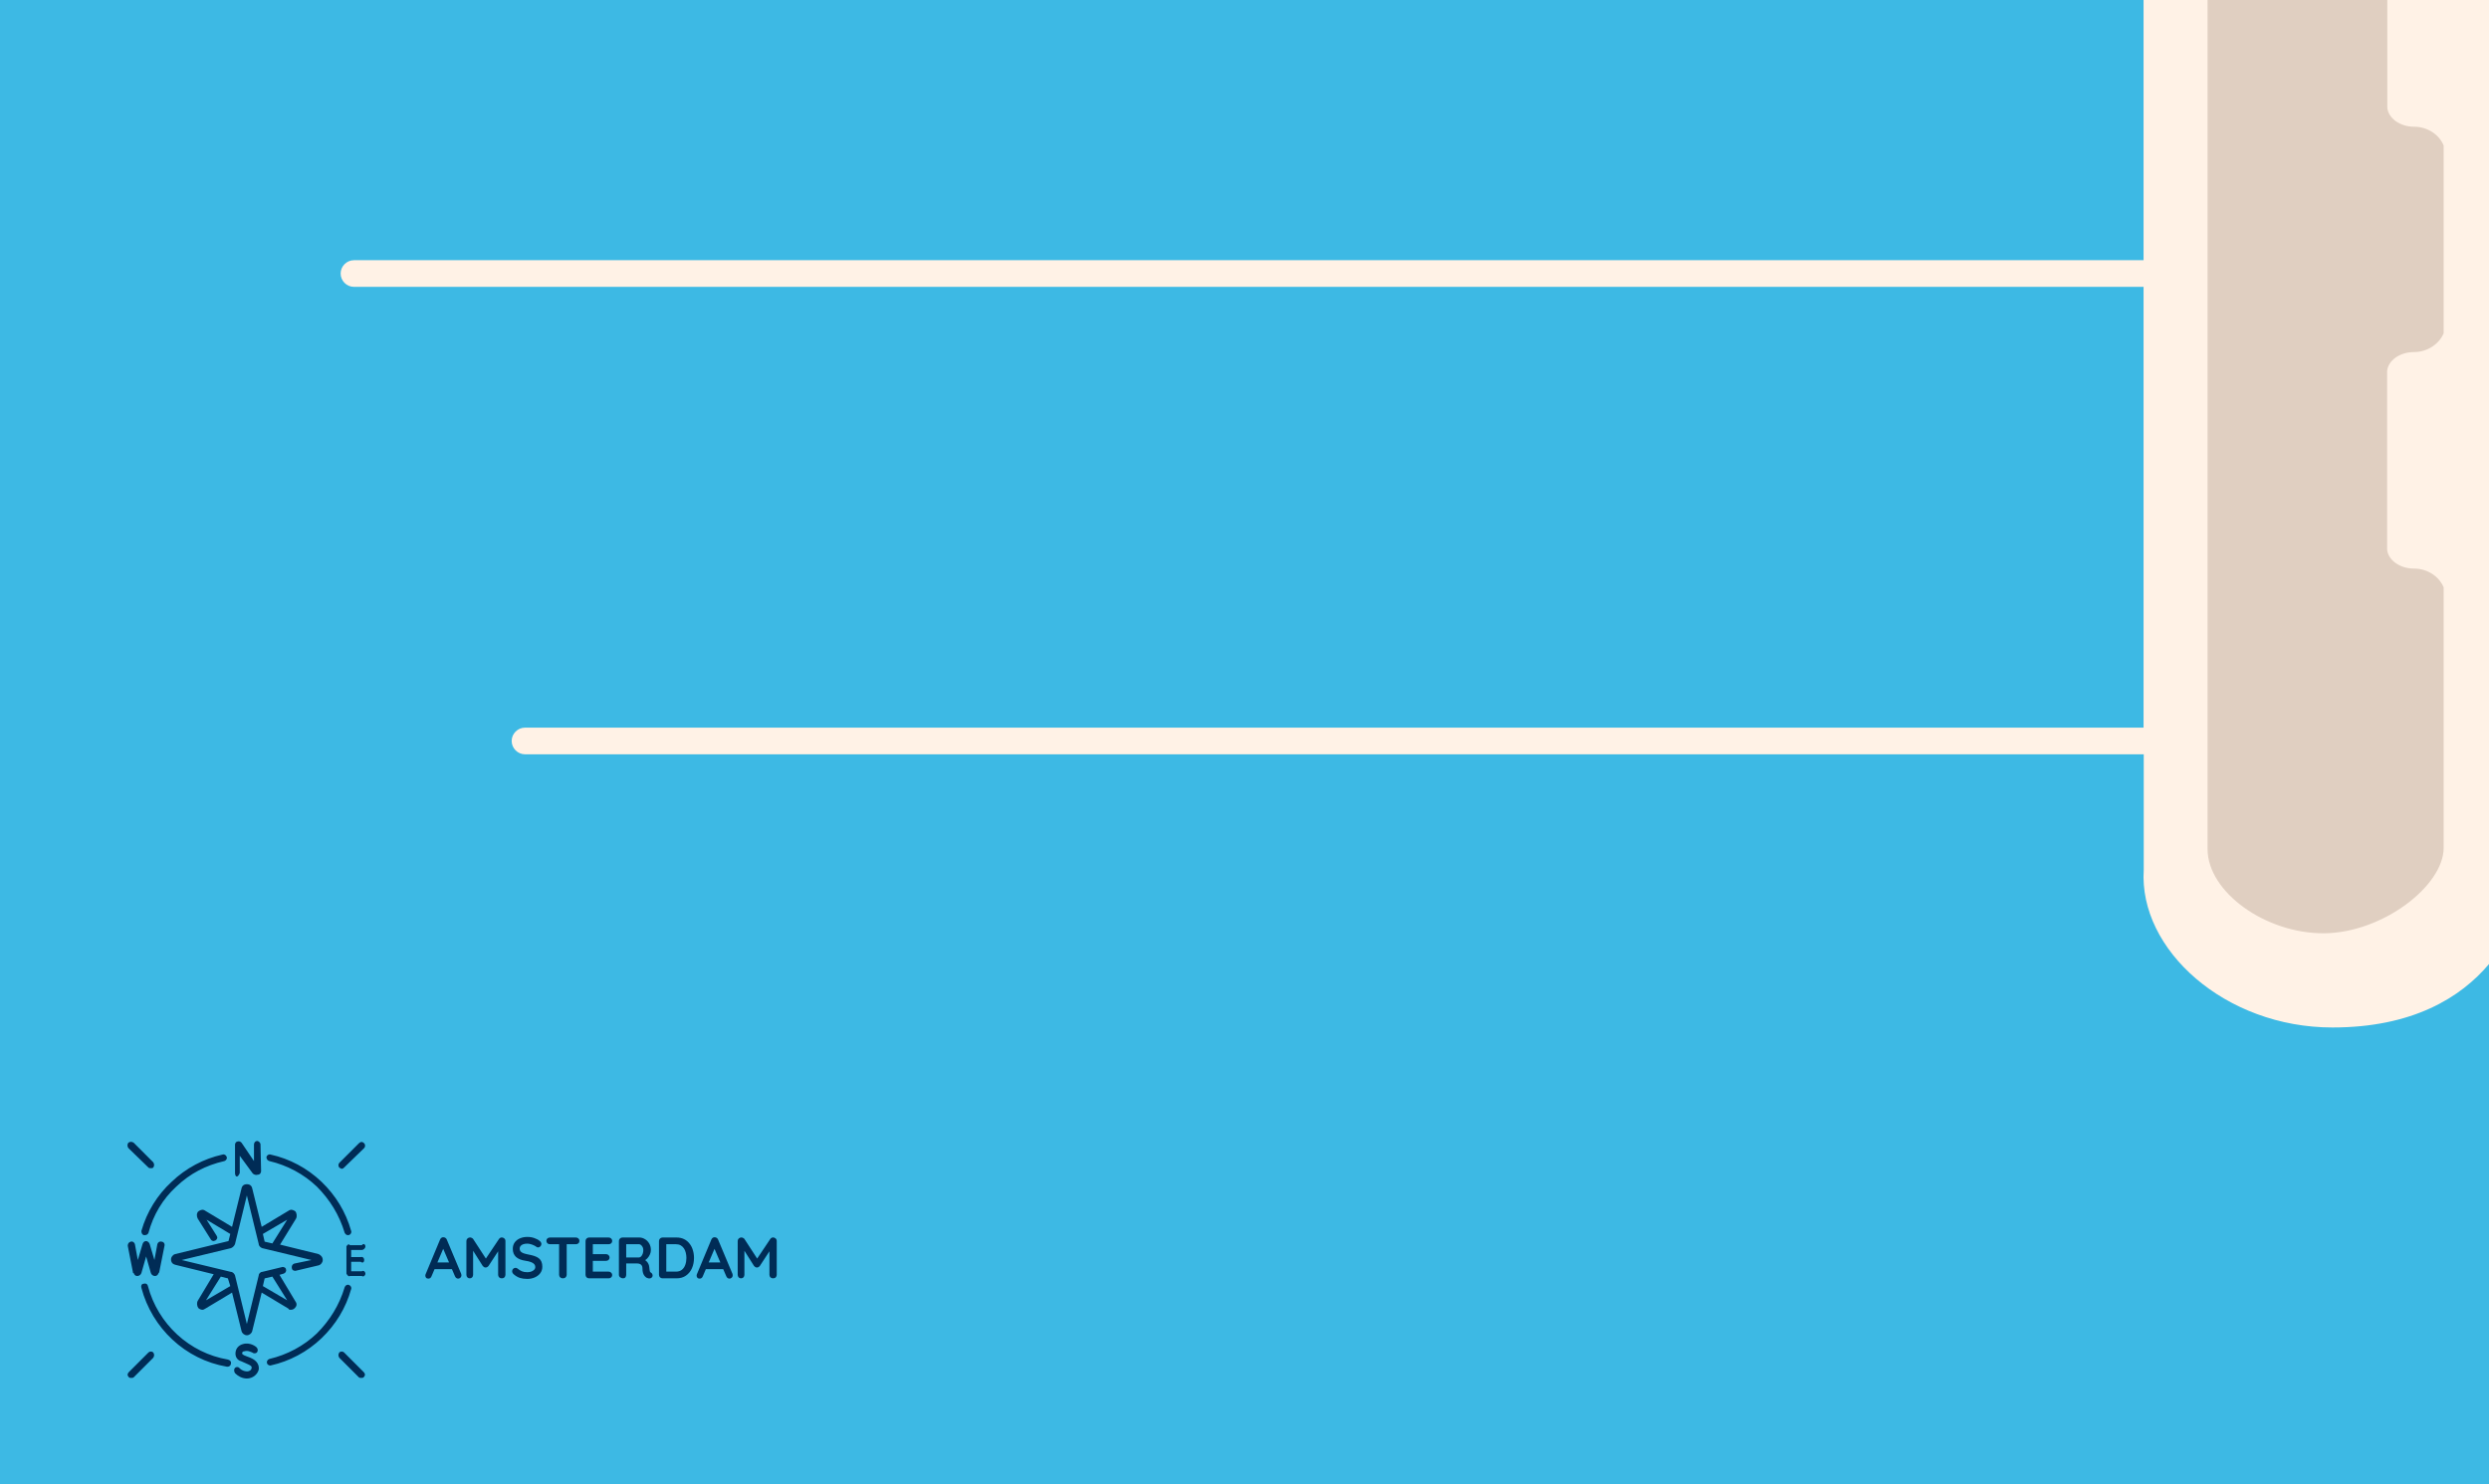 <?xml version="1.0" encoding="UTF-8" standalone="no"?>
<!-- Generator: Adobe Illustrator 25.4.1, SVG Export Plug-In . SVG Version: 6.00 Build 0)  -->

<svg
   version="1.1"
   id="svg771"
   inkscape:version="1.1.2 (b8e25be833, 2022-02-05)"
   x="0px"
   y="0px"
   viewBox="0 0 1400 835.2"
   style="enable-background:new 0 0 1400 835.2;"
   xml:space="preserve"
   sodipodi:docname="de-amsterdam_arka.svg"
   xmlns:inkscape="http://www.inkscape.org/namespaces/inkscape"
   xmlns:sodipodi="http://sodipodi.sourceforge.net/DTD/sodipodi-0.dtd"
   xmlns="http://www.w3.org/2000/svg"
   xmlns:svg="http://www.w3.org/2000/svg"><defs
   id="defs397">
	
	

	
	

	
	

	
	

	
	

	
	

	
	

	
	

	
	

	
	

	
	

	
	

	
	

	
	

	
	

	
	

	
	

	
	

	
	

	
	

	
	

	
	

	
	

	
	

	
	

	
	

	
	

	
	

	
	

	
	

	
	

	
	

	
	

	
	

	
	

	
	

	
	

	
	
	

	
	

	
	

	
	

	
	

	
	

	
	

	

	
	

	
	

	
	

	
	

	
	

	
	

	
	

	
	

	
	

	
	

	
	

	
	

	
	

	
	

	
	

	
	

	
	

	
	

	
	

		
		
	
		
	
		
		
	
		
	
		
		
	
		
		
	
		
		
	
		
		
	
		
	
		
	
		
		
	
		
		
	
		
	
		
		
	
		
	
		
	
		
		
	
		
	
		
	
		
		
	
		
	
		
	
		
	
		
		
	
		
		
	
		
		
	
		
	
		
		
	
		
	
		
	
		
		
	
		
	
		
	
		
		
	
		
		
	
		
	
		
	
		
		
	
		
		
	
		
	
		
	
		
		
	
		
	
		
		
	
		
	
		
		
	
		
	
		
		
	
		
	
		
	
		
	
		
	
		
	
		
		
	
		
		
	
		
		
	
		
	
		
	
		
	
		
	
		
	
		
	
		
		
	
		
	
		
	
		
		
	
		
		
	
		
	
		
	
		
	
		
		
	
		
	
		
		
	
		
		
	
		
	
		
		
	
		
	
		
		
	
		
		
	
		
		
	
		
	
		
		
	
		
	
		
	
		
	
		
	
		
		
	
		
	
		
		
	
		
	
		
		
	
		
	
		
		
	
		
	
		
		
	
		
	
		
	
		
	
		
		
	
		
		
	
		
	
		
	
		
		
	
		
	
		
		
	
		
		
	
		
	
		
		
	
		
	
		
		
	
		
	
		
		
	
		
	
		
	
		
		
	
		
	
		
	
		
	
		
		
	
		
	
		
	
		
	
		
		
	
		
	
		
		
	
		
	
		
	
		
	
			
				
		
			
				
		<pattern
   id="EMFhbasepattern"
   patternUnits="userSpaceOnUse"
   width="6"
   height="6"
   x="0"
   y="0" /></defs>
<style
   type="text/css"
   id="style2">.mavi {  }
.mavi {  }
	.st0 { fill:#3DB9E4; }
	.st1 { fill:#FFF2E6; }
	.st2 { fill:#A5EDEF; }
	.st3 { fill:#E0CFC1; }
	.st4 { fill:#002C56; }
	.st5 { fill:#FFFFFF; }
	.st6 { font-family:'BigNoodleTitling'; }
	.st7 { font-size:31.273px; }
	.st8 { letter-spacing:1; }
</style>
<sodipodi:namedview
   bordercolor="#666666"
   borderopacity="1.0"
   id="namedview773"
   inkscape:current-layer="svg771"
   inkscape:cx="301.40921"
   inkscape:cy="611.57496"
   inkscape:pagecheckerboard="0"
   inkscape:pageopacity="0.0"
   inkscape:pageshadow="2"
   inkscape:window-height="2054"
   inkscape:window-maximized="1"
   inkscape:window-width="3840"
   inkscape:window-x="-11"
   inkscape:window-y="-11"
   inkscape:zoom="1.0849038"
   pagecolor="#ffffff"
   showgrid="false">
	</sodipodi:namedview>
<g
   id="Layer_6">
	<rect
   id="rect4"
   y="-0.8"
   class="st0"
   width="1400"
   height="836.9" />
	<g
   id="g8">
		<path
   id="path6"
   class="st1"
   d="M1205.7-0.8v147.2H199.1c-4.1,0-7.5,3.4-7.5,7.5s3.4,7.5,7.5,7.5h1006.6v248H295.3    c-4.1,0-7.5,3.4-7.5,7.5s3.4,7.5,7.5,7.5h910.5v65c-2.9,45,45.9,88.7,106.1,88.7l0,0c45.1,0,72.2-16.8,88.2-35.8V-0.8H1205.7z" />
	</g>
	<path
   id="path10"
   class="st2"
   d="M409.6,169.3" />
	<path
   id="path12"
   class="st3"
   d="M1357.8,71.3L1357.8,71.3c-7.9,0-14.4-4.8-15-10.6V0h-101.1v477.7c0,24.2,32.6,47.6,65.5,47.4   c32.9-0.2,67.3-26.7,67.3-48.1V330.5c-2.4-5.9-8.8-10.6-16.8-10.6l0,0c-7.9,0-14.4-4.8-15-10.6V208.7c0.6-5.9,7.1-10.6,15-10.6l0,0   c7.9,0,14.4-4.8,16.8-10.6V81.9C1372.2,76.1,1365.8,71.3,1357.8,71.3z" />
</g>

































































<path
   style="fill:#002c56;fill-opacity:1;fill-rule:nonzero;stroke:none"
   d="m 83.528,656.939 c 0.333,0.333 1,0.333 1.333,0.333 0.333,0 1,0 1.333,-0.333 0.667,-1 0.667,-2 0,-3 -11,-11 -11,-11 -11,-11 -1,-0.667 -2,-0.667 -3,0 -0.667,1 -0.667,2 0,3 z m 49.667,5 c 1,0 1.667,-2 1.667,-2 0,-9.667 0,-9.667 0,-9.667 7.333,10 7.333,10 7.333,10 0.667,0.667 2,1 2.667,0.667 1.333,0 2,-1 2,-2 -0.333,-15 -0.333,-15 -0.333,-15 0,-1 -1,-2 -2,-2 0.333,0 0.333,0 0.333,0 -1.333,0 -2,1 -2,2 0,9.333 0,9.333 0,9.333 -7,-10.333 -7,-10.333 -7,-10.333 -0.667,-0.667 -1.333,-1 -2.333,-0.667 -0.667,0 -1.333,1 -1.333,1.667 0,16 0,16 0,16 0,0 0,2 1,2 z m 18.333,-8.667 c 10,2.333 19.333,7.333 26.667,14.333 7.333,7.333 12.667,16 15.667,26 0.333,0.667 1,1.333 1.667,1.333 0.333,0 0.667,0 0.667,0 1,-0.333 1.667,-1.333 1.333,-2.333 -3,-10.667 -8.667,-20 -16.667,-27.667 -8,-7.667 -18,-13 -28.667,-15.333 -1,-0.333 -2,0.333 -2.333,1.333 0,1.333 0.667,2 1.667,2.333 z m -76.667,63 c 0,0 0,0 0.333,0 0.333,1 1,1.667 2,1.667 0,0 0,0 0,0 1,0 2,-0.667 2.333,-1.667 0,0 0,0 0,0 2.667,-9.333 2.667,-9.333 2.667,-9.333 2.667,9.333 2.667,9.333 2.667,9.333 0,0 0,0 0,0 0.333,1 1.333,1.667 2.333,1.667 0,0 0,0 0,0 1,0 1.667,-0.667 2,-1.667 0,0 0,0 0.333,-0.333 3,-15 3,-15 3,-15 0.333,-1.333 -0.667,-2.333 -1.667,-2.333 -1,-0.333 -2,0.333 -2.333,1.333 -1.667,9 -1.667,9 -1.667,9 -2.667,-9 -2.667,-9 -2.667,-9 -0.333,-1 -1.333,-1.667 -2,-1.667 -1,0 -1.667,0.667 -2,1.667 -2.667,9 -2.667,9 -2.667,9 -1.667,-9 -1.667,-9 -1.667,-9 -0.333,-1 -1.333,-1.667 -2.333,-1.333 -1,0.333 -1.667,1 -1.667,2.333 z M 192.195,657.605 c 0.667,0 1,-0.333 1.333,-0.667 11.333,-11 11.333,-11 11.333,-11 0.667,-0.667 0.667,-2 0,-2.667 -1,-1 -2,-1 -3,0 -11,11 -11,11 -11,11 -0.667,0.667 -0.667,2 0,2.667 0.667,0.333 1,0.667 1.333,0.667 z m 11.333,45.667 c 1,0 2,-1 2,-2 0,-1 -1,-2 -2,-0.667 -6.667,0 -6.667,0 -6.667,0 -1,-1.333 -2,0.667 -2,0.667 0,15.333 0,15.333 0,15.333 0,0 1,2 2,1.333 6.667,0 6.667,0 6.667,0 1,0.667 2,-0.333 2,-1.333 0,-1 -1,-2 -2,-1.333 -6,0 -6,0 -6,0 0,-5.333 0,-5.333 0,-5.333 5.333,0 5.333,0 5.333,0 1.333,1 2,0 2,-1 0,-1 -0.667,-2 -2,-1.667 -5.333,0 -5.333,0 -5.333,0 0,-4 0,-4 0,-4 z M 80.861,694.939 c 0.333,0 0.667,0 0.667,0 0.667,0 1.667,-0.333 2,-1.333 2.667,-10 8,-19 15.667,-26 7.667,-7.333 16.667,-12 27,-14.333 1,-0.333 1.667,-1.333 1.333,-2.333 -0.333,-1 -1.333,-1.667 -2.333,-1.333 -10.667,2.333 -20.667,7.667 -28.667,15.333 -8,7.333 -14,17 -17,27.667 0,1 0.333,2 1.333,2.333 z m 115.333,28 c -1,-0.333 -2,0.333 -2.333,1.333 -3,10 -8.333,18.667 -15.667,26 -7.333,7 -16.667,12 -26.667,14.333 -1,0.333 -1.667,1.333 -1.333,2.333 0,0.667 1,1.333 1.667,1.333 0.333,0 0.333,0 0.333,0 10.667,-2.333 20.667,-7.667 28.667,-15.333 8,-7.667 13.667,-17 16.667,-27.667 0.333,-1 -0.333,-2 -1.333,-2.333 z m -2.667,38 c -0.667,-0.667 -2,-0.667 -2.667,0 -0.667,1 -0.667,2 0,3 11,11 11,11 11,11 0.333,0.333 1,0.333 1.333,0.333 0.333,0 1,0 1.333,-0.333 1,-1 1,-2 0,-3 z m -30,-24 c 1,0 1.667,-0.333 2.333,-1 1,-1 1.333,-2.333 0.333,-3.667 -9,-15 -9,-15 -9,-15 2.333,-0.667 2.333,-0.667 2.333,-0.667 1,-0.333 1.667,-1.333 1.333,-2.333 0,-1 -1.333,-1.667 -2.333,-1.333 -11,2.667 -11,2.667 -11,2.667 -1,0 -2,1 -2,2 -6.667,27.333 -6.667,27.333 -6.667,27.333 -6.667,-27.333 -6.667,-27.333 -6.667,-27.333 -0.333,-1 -1.333,-2 -2.333,-2 -27.667,-6.667 -27.667,-6.667 -27.667,-6.667 27.667,-6.667 27.667,-6.667 27.667,-6.667 1,-0.333 2,-1.333 2.333,-2.333 6.667,-27.333 6.667,-27.333 6.667,-27.333 6.667,27.333 6.667,27.333 6.667,27.333 0,1 1,2 2,2.333 27.667,6.667 27.667,6.667 27.667,6.667 -9.667,2 -9.667,2 -9.667,2 -1,0.333 -1.667,1.333 -1.333,2.667 0,1 1.333,1.667 2.333,1.333 12.667,-3 12.667,-3 12.667,-3 1.333,-0.333 2.333,-1.667 2.333,-3 0,-1.667 -1,-2.667 -2.333,-3.333 -21.667,-5.333 -21.667,-5.333 -21.667,-5.333 9,-14.667 9,-14.667 9,-14.667 0.667,-1.333 0.333,-3 -0.333,-4 -1.333,-1 -2.667,-1.333 -4,-0.333 -15,9 -15,9 -15,9 -5.333,-21.667 -5.333,-21.667 -5.333,-21.667 -0.333,-1.667 -1.667,-2.333 -3,-2.333 0,0 0,0 0,0 -1.333,0 -2.667,0.667 -3,2.333 -5.333,21.667 -5.333,21.667 -5.333,21.667 -15,-9 -15,-9 -15,-9 -1.333,-1 -2.667,-0.667 -4,0.333 -1,1 -1,2.667 -0.333,4 7.333,11.667 7.333,11.667 7.333,11.667 0.333,0.667 1,1 1.667,1 0.333,0 0.667,-0.333 1,-0.333 1,-0.667 1.333,-1.667 0.667,-2.667 -5.667,-9 -5.667,-9 -5.667,-9 13.333,8 13.333,8 13.333,8 -1,4 -1,4 -1,4 -30,7.333 -30,7.333 -30,7.333 -1.333,0.333 -2.333,1.667 -2.333,3 0,1.667 1,2.667 2.333,3 21.667,5.333 21.667,5.333 21.667,5.333 -9,15 -9,15 -9,15 -0.667,1.333 -0.333,3 0.333,4 0.667,0.667 1.667,1 2.333,1 0.667,0 1,-0.333 1.667,-0.667 15,-9 15,-9 15,-9 5.333,21.667 5.333,21.667 5.333,21.667 0.333,1.333 1.667,2.333 3,2.333 0,0 0,0 0,0 1.333,0 2.667,-1 3,-2.333 5.333,-21.667 5.333,-21.667 5.333,-21.667 15,9 15,9 15,9 0.333,0.667 0.667,0.667 1.333,0.667 z m -2,-50.667 c -8.333,13.333 -8.333,13.333 -8.333,13.333 -4.333,-1 -4.333,-1 -4.333,-1 -1,-4.333 -1,-4.333 -1,-4.333 z m -45.667,45.333 c 8.333,-13.333 8.333,-13.333 8.333,-13.333 4,1 4,1 4,1 1.333,4.333 1.333,4.333 1.333,4.333 z m 32,-8 c 1,-4.333 1,-4.333 1,-4.333 4.333,-1 4.333,-1 4.333,-1 8.333,13.333 8.333,13.333 8.333,13.333 z m -7,40.333 c -1.667,-0.667 -3.667,-1.333 -4,-1.667 -0.667,-0.333 -0.667,-0.667 -0.667,-1 0,-0.333 0.333,-1 1.333,-1 2,-0.667 4,0.667 4.333,0.667 0.667,0.667 2,0.667 2.667,0 0.667,-1 0.667,-2 -0.333,-3 0,0 -3.333,-3 -7.667,-1.667 -2.333,0.667 -3.667,2.333 -4,4.333 -0.333,2 0.333,4 2.333,5 0,0 0,0 0,0 0.333,0 2.333,1 4.667,2 0.667,0.333 2.333,1 2,2 0,1 -1,2 -2.667,2 -1.333,0 -3,-0.667 -4,-1.667 -0.667,-1 -2,-1 -2.667,-0.333 -0.667,0.667 -0.667,2 0,3 1.667,1.667 4,3 6.667,3 3.333,0 6,-2.333 6.667,-5 0.333,-2.333 -0.667,-5 -4.667,-6.667 z m -57.333,-3 c -11,11 -11,11 -11,11 -1,1 -1,2 0,3 0.333,0.333 1,0.333 1.333,0.333 0.333,0 1,0 1.333,-0.333 11,-11 11,-11 11,-11 0.667,-1 0.667,-2 0,-3 -0.667,-0.667 -2,-0.667 -2.667,0 z m 44.667,4 c -21.667,-3.667 -39.333,-20 -45,-41.333 -0.333,-1.333 -1.333,-1.667 -2.333,-1.333 -1.333,0 -1.667,1.333 -1.333,2.333 6,22.667 24.667,40.333 48,44.333 0.333,0 0.333,0 0.667,0 0.667,0 1.667,-0.667 1.667,-1.667 0.333,-1 -0.333,-2 -1.667,-2.333 z"
   id="path99" /><path
   id="text3832"
   style="font-size:32.817px;line-height:1.25;font-family:sans-serif;fill:#002c56;fill-opacity:1;stroke-width:2.237"
   d="M 296.633 695.943 C 295.123 695.943 293.745 696.205 292.498 696.73 C 291.251 697.256 290.256 698.021 289.512 699.027 C 288.79 700.034 288.43 701.248 288.43 702.67 C 288.43 703.611 288.582 704.465 288.889 705.23 C 289.195 705.974 289.644 706.63 290.234 707.199 C 290.847 707.746 291.601 708.206 292.498 708.578 C 293.395 708.928 294.434 709.19 295.615 709.365 C 296.862 709.54 297.892 709.791 298.701 710.119 C 299.511 710.425 300.112 710.808 300.506 711.268 C 300.9 711.727 301.096 712.285 301.096 712.941 C 301.096 713.488 300.888 713.98 300.473 714.418 C 300.057 714.834 299.51 715.173 298.832 715.436 C 298.154 715.676 297.411 715.797 296.602 715.797 C 295.398 715.797 294.38 715.622 293.549 715.271 C 292.739 714.921 291.919 714.409 291.088 713.73 C 290.76 713.468 290.386 713.336 289.971 713.336 C 289.424 713.336 288.966 713.532 288.594 713.926 C 288.244 714.298 288.068 714.735 288.068 715.238 C 288.068 715.545 288.146 715.852 288.299 716.158 C 288.452 716.464 288.671 716.738 288.955 716.979 C 290.071 717.941 291.24 718.62 292.465 719.014 C 293.69 719.386 295.07 719.57 296.602 719.57 C 298.089 719.57 299.467 719.297 300.736 718.75 C 302.027 718.203 303.066 717.417 303.854 716.389 C 304.641 715.36 305.035 714.135 305.035 712.713 C 305.035 711.597 304.871 710.656 304.543 709.891 C 304.215 709.103 303.723 708.456 303.066 707.953 C 302.41 707.428 301.579 707.002 300.572 706.674 C 299.588 706.346 298.438 706.061 297.125 705.82 C 296.119 705.623 295.255 705.405 294.533 705.164 C 293.811 704.902 293.253 704.562 292.859 704.146 C 292.487 703.709 292.301 703.162 292.301 702.506 C 292.301 701.959 292.465 701.478 292.793 701.062 C 293.121 700.647 293.604 700.319 294.238 700.078 C 294.895 699.837 295.692 699.717 296.633 699.717 C 297.202 699.717 297.814 699.815 298.471 700.012 C 299.127 700.187 299.751 700.417 300.342 700.701 C 300.933 700.964 301.402 701.248 301.752 701.555 C 302.014 701.752 302.31 701.85 302.639 701.85 C 303.142 701.85 303.579 701.654 303.951 701.26 C 304.323 700.866 304.51 700.429 304.51 699.947 C 304.51 699.291 304.193 698.71 303.559 698.207 C 302.793 697.551 301.797 697.015 300.572 696.6 C 299.369 696.162 298.055 695.943 296.633 695.943 z M 249.168 696.133 C 248.864 696.153 248.574 696.255 248.295 696.436 C 247.945 696.676 247.683 697.016 247.508 697.453 L 239.336 717.076 C 239.27 717.295 239.236 717.504 239.236 717.701 C 239.236 718.182 239.38 718.586 239.664 718.914 C 239.948 719.242 240.386 719.406 240.977 719.406 C 241.348 719.406 241.688 719.297 241.994 719.078 C 242.322 718.837 242.562 718.509 242.715 718.094 L 244.418 714.09 L 254.203 714.09 L 255.908 718.061 C 256.083 718.476 256.325 718.806 256.631 719.047 C 256.959 719.288 257.319 719.406 257.713 719.406 C 258.172 719.406 258.587 719.233 258.959 718.883 C 259.353 718.533 259.551 718.061 259.551 717.471 C 259.551 717.23 259.496 716.968 259.387 716.684 L 251.314 697.453 C 251.161 697.037 250.909 696.719 250.559 696.5 C 250.23 696.259 249.87 696.141 249.477 696.141 C 249.373 696.13 249.269 696.126 249.168 696.133 z M 401.766 696.133 C 401.462 696.153 401.172 696.255 400.893 696.436 C 400.543 696.676 400.28 697.016 400.105 697.453 L 391.934 717.076 C 391.868 717.295 391.834 717.504 391.834 717.701 C 391.834 718.182 391.977 718.586 392.262 718.914 C 392.546 719.242 392.984 719.406 393.574 719.406 C 393.946 719.406 394.286 719.297 394.592 719.078 C 394.92 718.837 395.159 718.509 395.312 718.094 L 397.016 714.09 L 406.801 714.09 L 408.506 718.061 C 408.681 718.476 408.922 718.806 409.229 719.047 C 409.557 719.288 409.917 719.406 410.311 719.406 C 410.77 719.406 411.185 719.233 411.557 718.883 C 411.95 718.533 412.148 718.061 412.148 717.471 C 412.148 717.23 412.094 716.968 411.984 716.684 L 403.912 697.453 C 403.759 697.037 403.506 696.719 403.156 696.5 C 402.828 696.259 402.468 696.141 402.074 696.141 C 401.97 696.13 401.867 696.126 401.766 696.133 z M 264.408 696.238 C 263.839 696.238 263.347 696.434 262.932 696.828 C 262.538 697.222 262.34 697.693 262.34 698.24 L 262.34 717.24 C 262.34 717.809 262.515 718.292 262.865 718.686 C 263.215 719.057 263.664 719.242 264.211 719.242 C 264.78 719.242 265.238 719.057 265.588 718.686 C 265.938 718.292 266.113 717.809 266.113 717.24 L 266.113 703.725 L 271.529 712.285 C 271.726 712.526 271.966 712.735 272.25 712.91 C 272.556 713.085 272.852 713.161 273.137 713.139 C 273.443 713.161 273.739 713.085 274.023 712.91 C 274.33 712.735 274.58 712.526 274.777 712.285 L 280.191 704.033 L 280.191 717.24 C 280.191 717.809 280.378 718.292 280.75 718.686 C 281.144 719.057 281.647 719.242 282.26 719.242 C 282.872 719.242 283.364 719.057 283.736 718.686 C 284.108 718.292 284.295 717.809 284.295 717.24 L 284.295 698.24 C 284.295 697.65 284.086 697.169 283.67 696.797 C 283.254 696.425 282.785 696.238 282.26 696.238 C 281.603 696.238 281.068 696.534 280.652 697.125 L 273.291 708.121 L 266.146 697.125 C 265.971 696.862 265.709 696.653 265.359 696.5 C 265.031 696.325 264.714 696.238 264.408 696.238 z M 417.006 696.238 C 416.437 696.238 415.945 696.434 415.529 696.828 C 415.135 697.222 414.938 697.693 414.938 698.24 L 414.938 717.24 C 414.938 717.809 415.113 718.292 415.463 718.686 C 415.813 719.057 416.262 719.242 416.809 719.242 C 417.377 719.242 417.837 719.057 418.188 718.686 C 418.538 718.292 418.711 717.809 418.711 717.24 L 418.711 703.725 L 424.127 712.285 C 424.324 712.526 424.563 712.735 424.848 712.91 C 425.154 713.085 425.45 713.161 425.734 713.139 C 426.041 713.161 426.337 713.085 426.621 712.91 C 426.927 712.735 427.178 712.526 427.375 712.285 L 432.789 704.033 L 432.789 717.24 C 432.789 717.809 432.976 718.292 433.348 718.686 C 433.741 719.057 434.245 719.242 434.857 719.242 C 435.47 719.242 435.962 719.057 436.334 718.686 C 436.706 718.292 436.893 717.809 436.893 717.24 L 436.893 698.24 C 436.893 697.65 436.683 697.169 436.268 696.797 C 435.852 696.425 435.382 696.238 434.857 696.238 C 434.201 696.238 433.666 696.534 433.25 697.125 L 425.889 708.121 L 418.744 697.125 C 418.569 696.862 418.307 696.653 417.957 696.5 C 417.629 696.325 417.312 696.238 417.006 696.238 z M 309.334 696.271 C 308.765 696.271 308.282 696.447 307.889 696.797 C 307.517 697.125 307.332 697.574 307.332 698.143 C 307.332 698.711 307.517 699.169 307.889 699.52 C 308.282 699.87 308.765 700.045 309.334 700.045 L 314.486 700.045 L 314.486 717.24 C 314.486 717.809 314.682 718.292 315.076 718.686 C 315.47 719.057 315.973 719.242 316.586 719.242 C 317.22 719.242 317.735 719.057 318.129 718.686 C 318.545 718.292 318.752 717.809 318.752 717.24 L 318.752 700.045 L 323.904 700.045 C 324.473 700.045 324.943 699.881 325.314 699.553 C 325.708 699.203 325.906 698.743 325.906 698.174 C 325.906 697.605 325.708 697.147 325.314 696.797 C 324.943 696.447 324.473 696.271 323.904 696.271 L 309.334 696.271 z M 331.354 696.271 C 330.785 696.271 330.304 696.468 329.91 696.861 C 329.538 697.233 329.352 697.705 329.352 698.273 L 329.352 717.24 C 329.352 717.809 329.538 718.292 329.91 718.686 C 330.304 719.057 330.785 719.242 331.354 719.242 L 342.348 719.242 C 342.916 719.242 343.386 719.069 343.758 718.719 C 344.152 718.369 344.35 717.92 344.35 717.373 C 344.35 716.87 344.152 716.432 343.758 716.061 C 343.386 715.667 342.916 715.469 342.348 715.469 L 333.453 715.469 L 333.453 709.398 L 340.871 709.398 C 341.44 709.398 341.909 709.234 342.281 708.906 C 342.675 708.556 342.873 708.107 342.873 707.561 C 342.873 706.992 342.675 706.532 342.281 706.182 C 341.909 705.81 341.44 705.623 340.871 705.623 L 333.453 705.623 L 333.453 700.045 L 342.348 700.045 C 342.916 700.045 343.386 699.881 343.758 699.553 C 344.152 699.203 344.35 698.754 344.35 698.207 C 344.35 697.638 344.152 697.178 343.758 696.828 C 343.386 696.456 342.916 696.271 342.348 696.271 L 331.354 696.271 z M 350.125 696.271 C 349.556 696.271 349.075 696.468 348.682 696.861 C 348.31 697.233 348.123 697.705 348.123 698.273 L 348.123 717.24 C 348.123 717.809 348.364 718.292 348.846 718.686 C 349.327 719.057 349.874 719.242 350.486 719.242 C 351.033 719.242 351.459 719.057 351.766 718.686 C 352.072 718.292 352.225 717.809 352.225 717.24 L 352.225 710.875 L 358.361 710.875 C 358.865 710.875 359.302 710.941 359.674 711.072 C 360.046 711.182 360.353 711.355 360.594 711.596 C 360.834 711.814 361.019 712.088 361.15 712.416 C 361.282 712.722 361.348 713.062 361.348 713.434 C 361.348 714.571 361.457 715.503 361.676 716.225 C 361.916 716.947 362.224 717.525 362.596 717.963 C 362.968 718.379 363.339 718.695 363.711 718.914 C 363.952 719.045 364.257 719.155 364.629 719.242 C 365.001 719.308 365.374 719.308 365.746 719.242 C 366.118 719.155 366.423 718.97 366.664 718.686 C 367.036 718.27 367.157 717.798 367.025 717.273 C 366.916 716.726 366.62 716.312 366.139 716.027 C 365.854 715.874 365.658 715.656 365.549 715.371 C 365.461 715.087 365.395 714.736 365.352 714.32 C 365.33 713.905 365.275 713.424 365.188 712.877 C 365.144 712.286 365.002 711.74 364.762 711.236 C 364.543 710.711 364.224 710.229 363.809 709.791 C 363.557 709.498 363.245 709.242 362.904 709.002 C 363.374 708.698 363.808 708.33 364.203 707.889 C 364.794 707.254 365.254 706.543 365.582 705.756 C 365.932 704.968 366.105 704.158 366.105 703.326 C 366.105 701.948 365.8 700.734 365.188 699.684 C 364.575 698.612 363.766 697.78 362.76 697.189 C 361.775 696.577 360.714 696.271 359.576 696.271 L 350.125 696.271 z M 372.67 696.271 C 372.101 696.271 371.62 696.468 371.227 696.861 C 370.855 697.233 370.668 697.705 370.668 698.273 L 370.668 717.24 C 370.668 717.809 370.855 718.292 371.227 718.686 C 371.62 719.057 372.101 719.242 372.67 719.242 L 380.514 719.242 C 382.636 719.242 384.417 718.729 385.861 717.701 C 387.327 716.673 388.443 715.295 389.209 713.566 C 389.975 711.816 390.357 709.88 390.357 707.758 C 390.357 706.183 390.139 704.704 389.701 703.326 C 389.285 701.926 388.652 700.701 387.799 699.65 C 386.967 698.578 385.938 697.747 384.713 697.156 C 383.488 696.566 382.089 696.271 380.514 696.271 L 372.67 696.271 z M 352.225 700.045 L 359.412 700.045 C 360.003 700.045 360.55 700.373 361.053 701.029 C 361.578 701.664 361.84 702.463 361.84 703.426 C 361.84 704.17 361.719 704.858 361.479 705.492 C 361.238 706.105 360.932 706.597 360.561 706.969 C 360.189 707.319 359.806 707.494 359.412 707.494 L 352.225 707.494 L 352.225 700.045 z M 374.77 700.045 L 380.186 700.045 C 381.214 700.045 382.1 700.252 382.844 700.668 C 383.588 701.084 384.2 701.653 384.682 702.375 C 385.163 703.075 385.512 703.895 385.73 704.836 C 385.971 705.755 386.092 706.73 386.092 707.758 C 386.092 709.136 385.884 710.414 385.469 711.596 C 385.075 712.755 384.44 713.696 383.564 714.418 C 382.689 715.118 381.564 715.469 380.186 715.469 L 374.77 715.469 L 374.77 700.045 z M 249.289 702.639 L 252.584 710.316 L 246.023 710.316 L 249.289 702.639 z M 401.887 702.639 L 405.182 710.316 L 398.621 710.316 L 401.887 702.639 z " /></svg>
